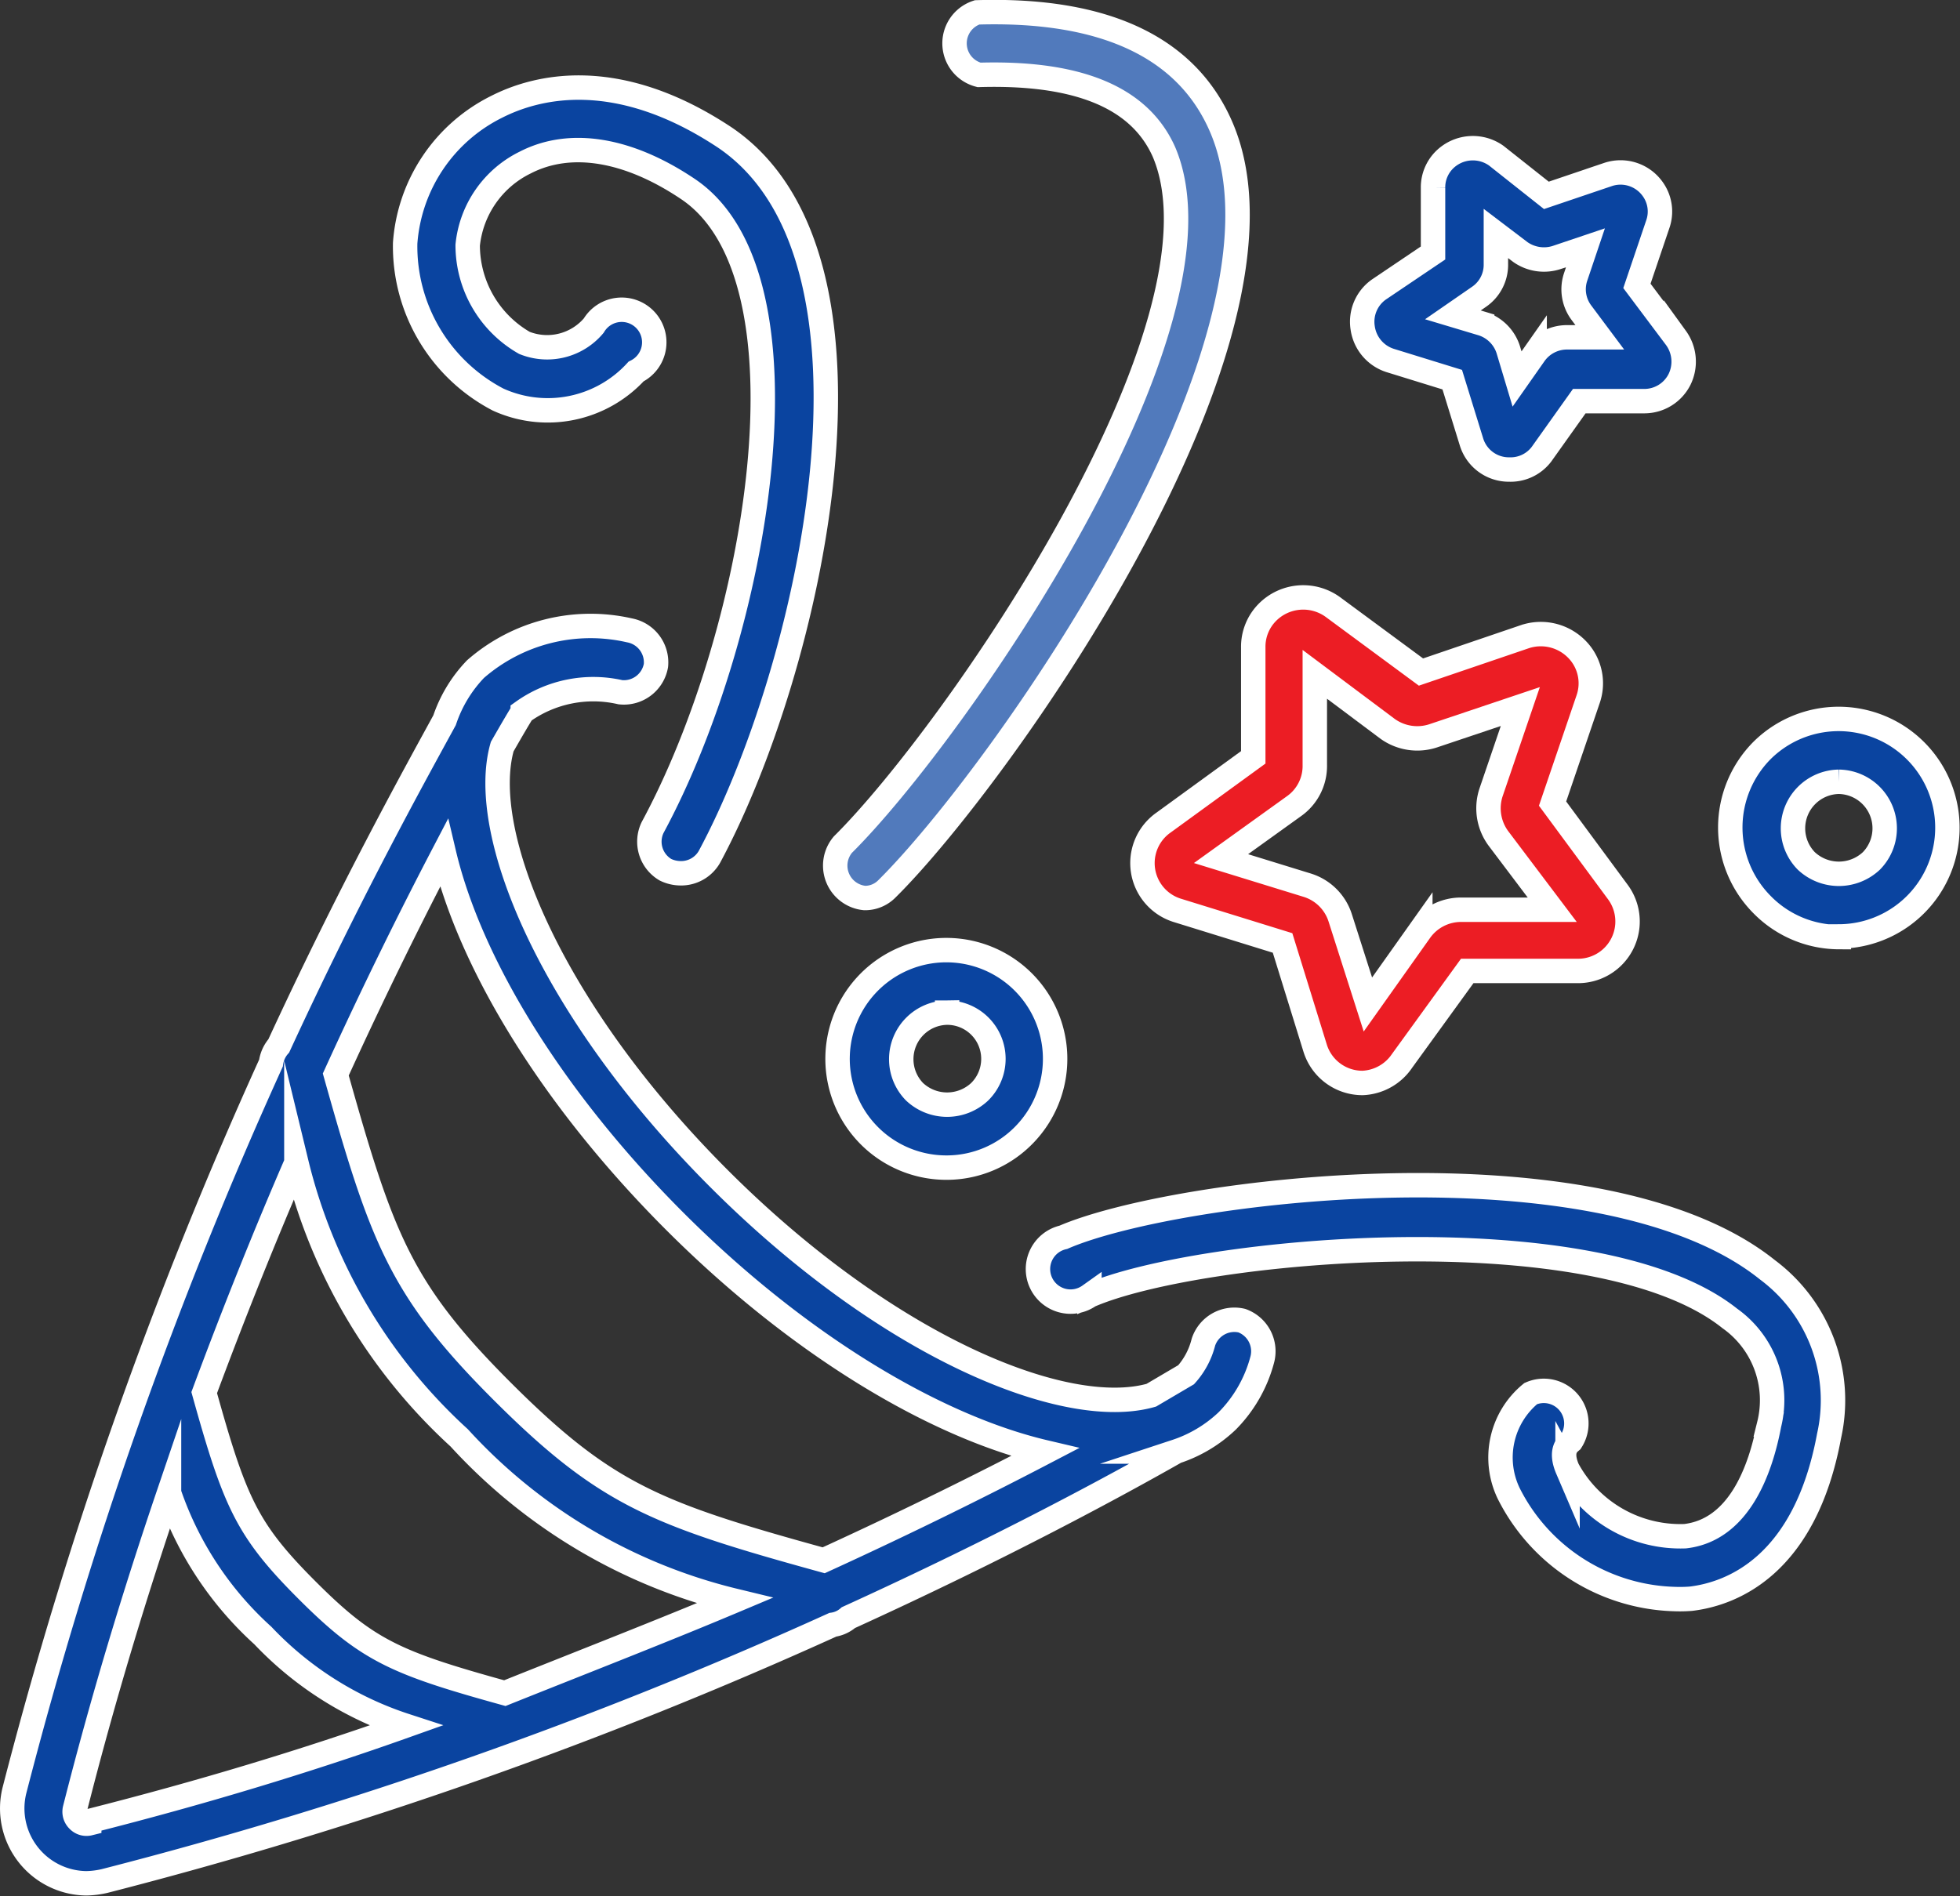 <svg xmlns="http://www.w3.org/2000/svg" viewBox="0 0 60.18 58.23"><rect x="0" y="0" width="60.18" height="58.23" fill="#333333" stroke="none"/><defs><style>.cls-1{fill:#0a44a0;}.cls-1,.cls-2,.cls-3{stroke:#fff;stroke-miterlimit:10;stroke-width:0.75px;}.cls-2{fill:#517abc;}.cls-3{fill:#ec1d24;}</style></defs><g id="Layer_2" data-name="Layer 2"><g id="header"><path class="cls-1" d="M38.13,40.56a1,1,0,0,0-1.18.66,2.36,2.36,0,0,1-.53,1l-1.07.63c-2.63.75-8.08-1.46-13.27-6.65s-7.41-10.64-6.66-13.27c.31-.54.52-.9.63-1.07a3.73,3.73,0,0,1,3-.6,1,1,0,0,0,1.09-.82,1,1,0,0,0-.81-1.08,5.37,5.37,0,0,0-4.73,1.19v0l0,0a4.19,4.19,0,0,0-.95,1.57c-1,1.83-2.94,5.34-5.09,10a1,1,0,0,0-.24.53A136.25,136.25,0,0,0,.44,55a2.3,2.3,0,0,0,2.21,2.84,2.68,2.68,0,0,0,.56-.07A135.62,135.62,0,0,0,25.57,49.9a.92.92,0,0,0,.48-.22c4.72-2.15,8.23-4.06,10.06-5.1a4.17,4.17,0,0,0,1.57-.94l0,0h0a4.2,4.2,0,0,0,1.07-1.86A1,1,0,0,0,38.13,40.56ZM20.72,37.51c3.81,3.81,8,6.3,11.36,7.09-1.8.94-4.1,2.09-6.79,3.32-5.11-1.41-6.67-2-9.83-5.15S11.73,38.05,10.31,33c1.23-2.7,2.38-5,3.32-6.8C14.42,29.55,16.91,33.7,20.72,37.51ZM15.5,52c-3.36-.93-4.22-1.31-6.07-3.16s-2.22-2.7-3.16-6.07c.94-2.53,1.89-4.89,2.83-7.06a16.8,16.8,0,0,0,5,8.45,16.8,16.8,0,0,0,8.45,5C20.39,50.07,18,51,15.5,52Zm-12.76,4a.35.35,0,0,1-.34-.1.36.36,0,0,1-.1-.34c.86-3.4,1.85-6.65,2.89-9.71a10.44,10.44,0,0,0,2.88,4.38A10.51,10.51,0,0,0,12.45,53C9.39,54.09,6.14,55.07,2.74,55.93Z"/><path class="cls-1" d="M20.89,26.82a1.07,1.07,0,0,1-.46-.11,1,1,0,0,1-.39-1.3c3.24-6,5.12-16.88,1.09-19.6-1.84-1.24-3.62-1.53-5-.82a3.18,3.18,0,0,0-1.77,2.54,3.46,3.46,0,0,0,1.74,3A1.87,1.87,0,0,0,18.23,10a1,1,0,1,1,1.3,1.41,3.68,3.68,0,0,1-4.24.86,5.31,5.31,0,0,1-2.85-4.8,5.08,5.08,0,0,1,2.81-4.19c1.18-.6,3.65-1.28,7,.94,5.51,3.72,2.62,16.36-.47,22.1A1,1,0,0,1,20.89,26.82Z"/><path class="cls-2" d="M26.55,27.58a1,1,0,0,1-.67-1.64C29.3,22.55,38,10,35.74,4.67,35,3,33.12,2.21,30.06,2.3A1,1,0,0,1,30,.38c3.93-.12,6.45,1.08,7.5,3.53,2.78,6.48-6.84,20-10.27,23.39A.94.94,0,0,1,26.55,27.58Z"/><path class="cls-1" d="M51.41,49.11a5.88,5.88,0,0,1-5.08-3.23A2.54,2.54,0,0,1,47,42.8a1,1,0,0,1,1.24,1.46c-.12.1-.35.3-.11.86a3.94,3.94,0,0,0,3.61,2.06c1.64-.19,2.31-2,2.58-3.43a3.08,3.08,0,0,0-1.21-3.26c-4.1-3.27-16.33-2.15-19.66-.7A1,1,0,1,1,32.65,38c3.39-1.47,16.5-3.11,21.62,1a5,5,0,0,1,1.89,5.1c-.74,4-3,4.85-4.24,5A4.36,4.36,0,0,1,51.41,49.11Z"/><path class="cls-3" d="M41.84,33.26a1.52,1.52,0,0,1-1.46-1.07l-1-3.23-3.23-1a1.52,1.52,0,0,1-.42-2.7l2.75-2,0-3.38a1.5,1.5,0,0,1,.44-1.08,1.55,1.55,0,0,1,2-.16l2.71,2,3.2-1.09a1.55,1.55,0,0,1,1.73.56,1.49,1.49,0,0,1,.2,1.37l-1.09,3.2,2,2.71a1.52,1.52,0,0,1-1.22,2.43l-3.4,0-2,2.76A1.54,1.54,0,0,1,41.84,33.26Zm-4.35-6.89,2.66.82a1.54,1.54,0,0,1,1,1L42,30.85l1.61-2.27a1.54,1.54,0,0,1,1.25-.64l2.8,0L46,25.74a1.56,1.56,0,0,1-.22-1.4l.9-2.64L44,22.6a1.56,1.56,0,0,1-1.4-.22l-2.23-1.67,0,2.78a1.51,1.51,0,0,1-.64,1.27Z"/><path class="cls-1" d="M46.34,14.42a1.2,1.2,0,0,1-1.16-.85l-.59-1.91-1.91-.59a1.23,1.23,0,0,1-.84-1,1.21,1.21,0,0,1,.5-1.18L44,7.77l0-2a1.19,1.19,0,0,1,.35-.86,1.24,1.24,0,0,1,1.59-.13L47.48,6l1.89-.64a1.21,1.21,0,0,1,1.37.44,1.18,1.18,0,0,1,.16,1.09l-.64,1.89,1.2,1.6a1.24,1.24,0,0,1,.11,1.27,1.21,1.21,0,0,1-1.08.67l-2,0-1.16,1.63A1.19,1.19,0,0,1,46.34,14.42ZM44.61,9.67l.9.27a1.23,1.23,0,0,1,.8.8l.27.9.54-.77a1.22,1.22,0,0,1,1-.51h1l-.56-.75a1.2,1.2,0,0,1-.18-1.11l.3-.89-.89.3a1.26,1.26,0,0,1-1.11-.17l-.75-.57v.94a1.19,1.19,0,0,1-.51,1Z"/><path class="cls-1" d="M56.46,28.78a3.32,3.32,0,0,1-2.36-1,3.36,3.36,0,0,1,0-4.73,3.34,3.34,0,1,1,2.36,5.71Zm0-4.77a1.43,1.43,0,0,0-1,2.43,1.46,1.46,0,0,0,2,0,1.43,1.43,0,0,0-1-2.43Z"/><path class="cls-1" d="M29.08,35.86a3.34,3.34,0,1,1,2.36-1A3.32,3.32,0,0,1,29.08,35.86Zm0-4.76a1.43,1.43,0,0,0-1,2.43,1.46,1.46,0,0,0,2,0,1.42,1.42,0,0,0-1-2.43Z"/></g></g></svg>